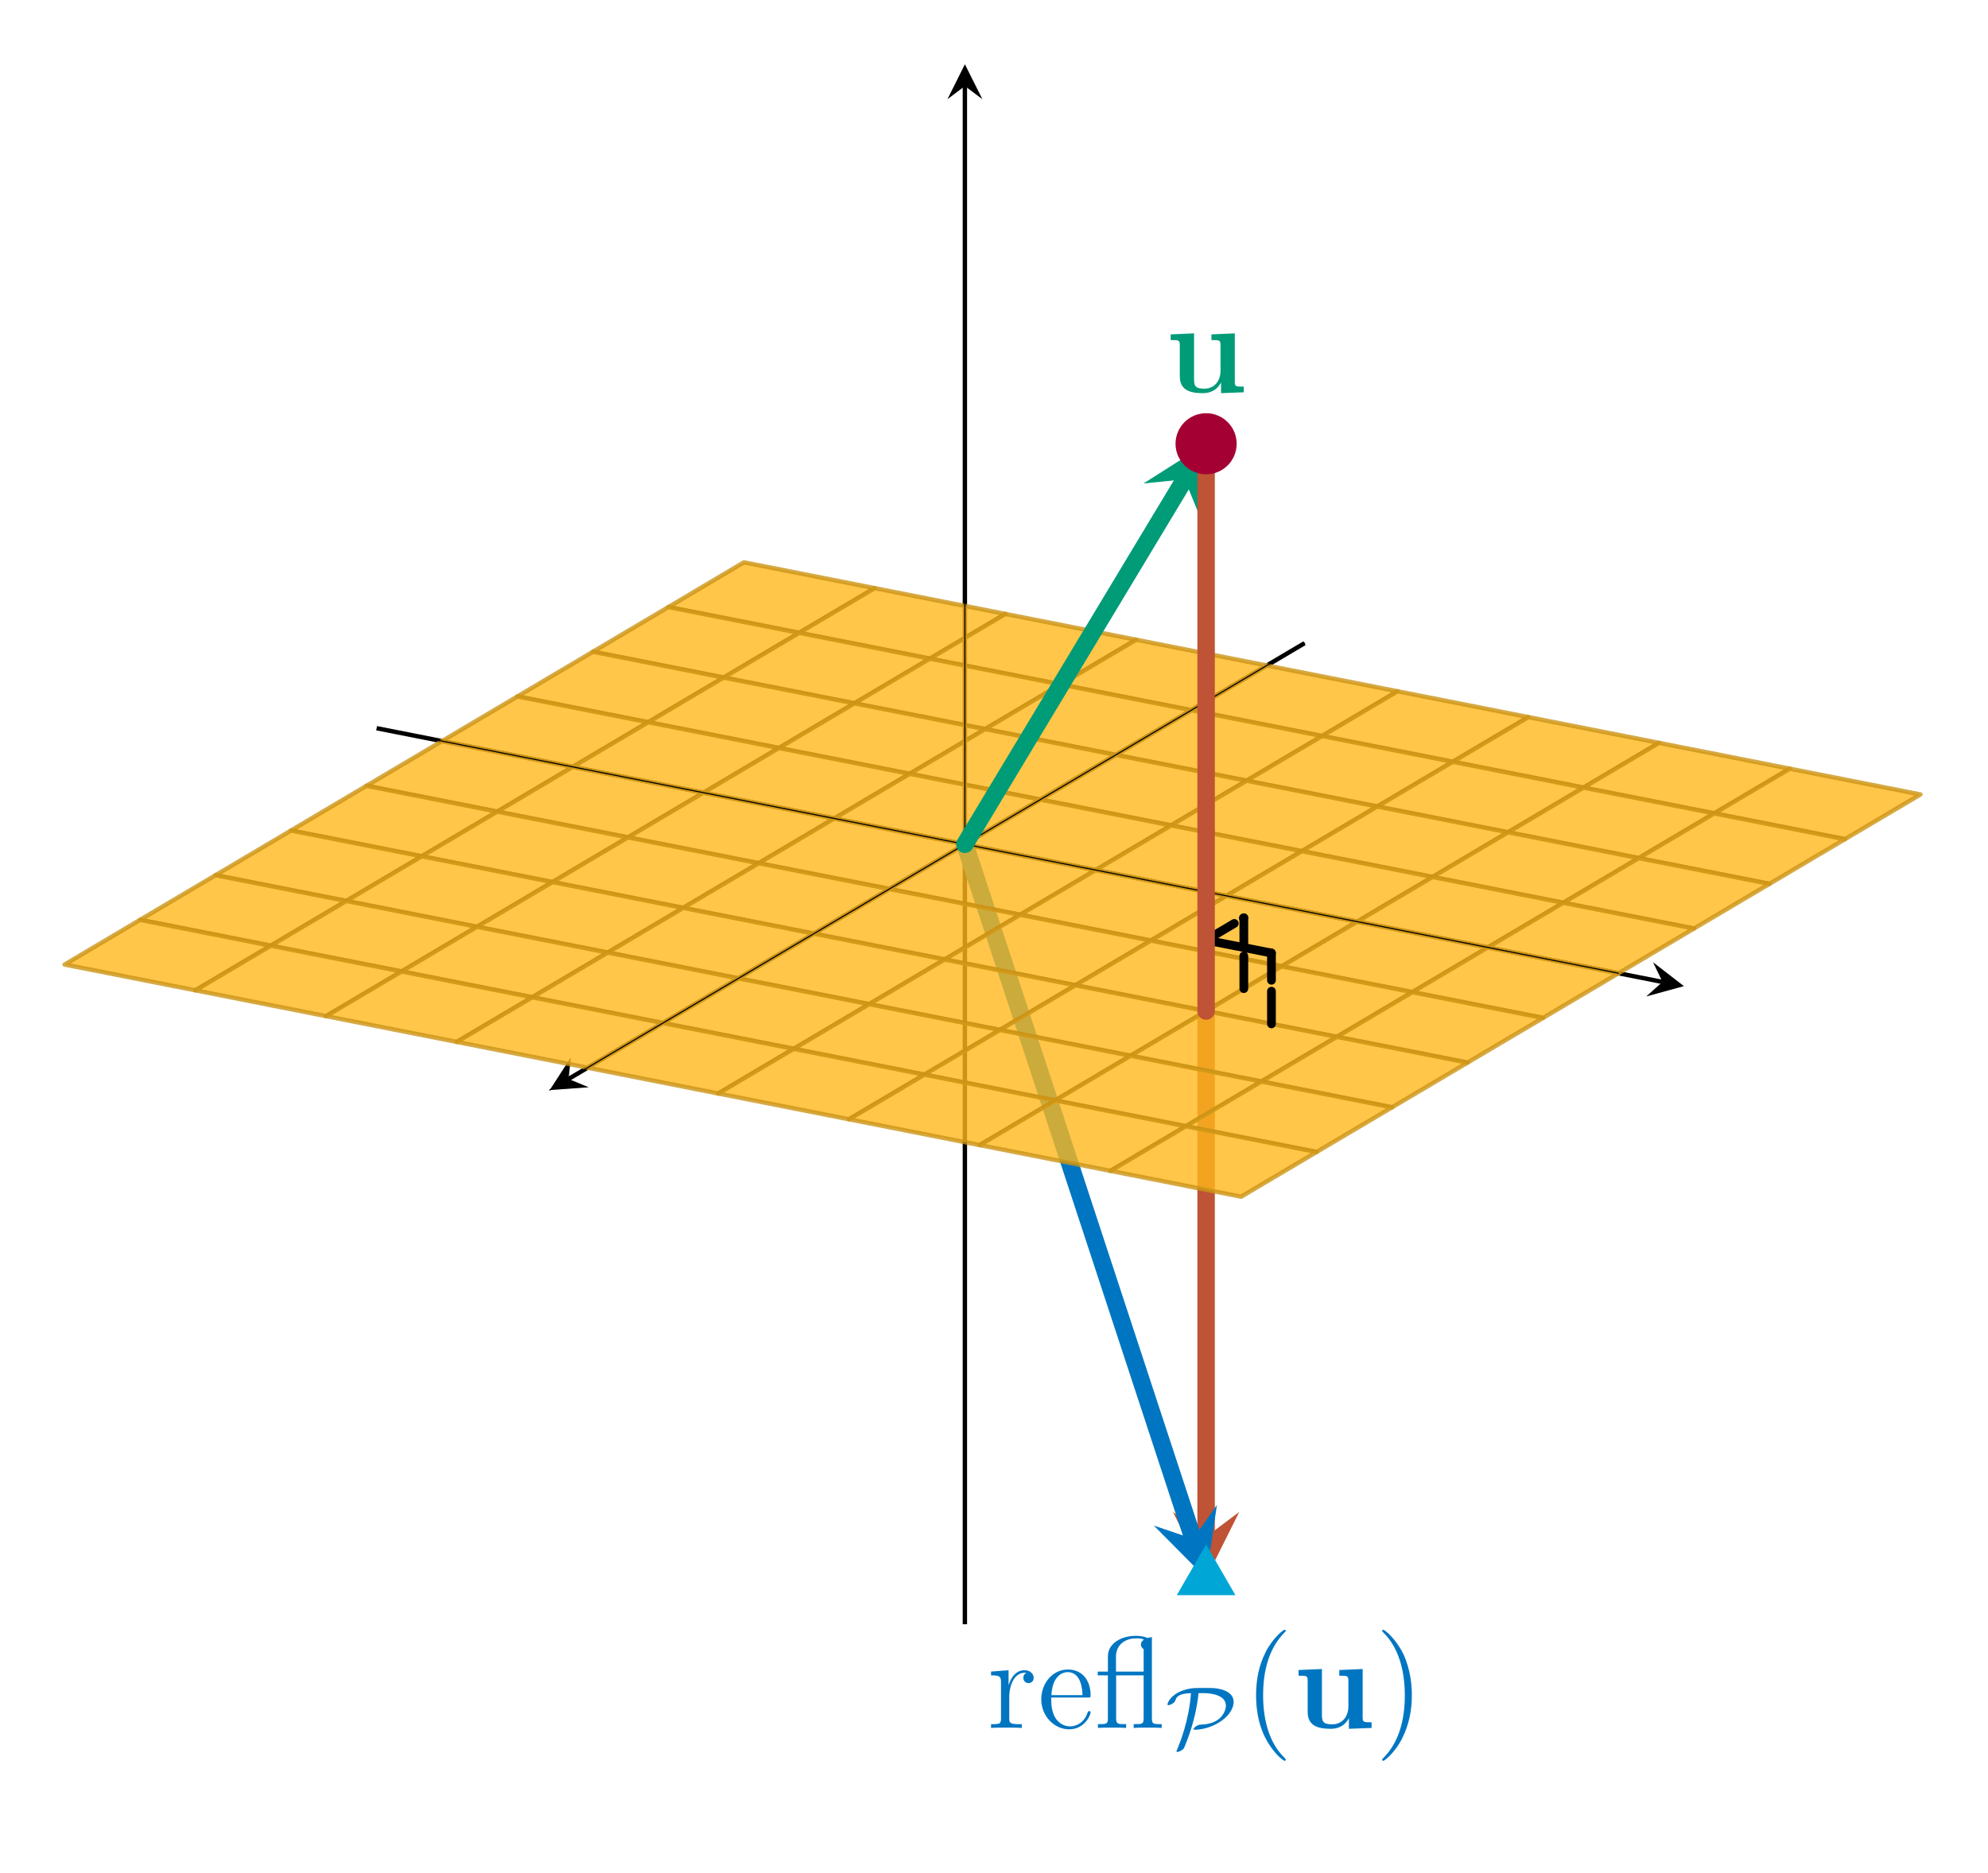 <?xml version="1.0" encoding="UTF-8"?>
<svg xmlns="http://www.w3.org/2000/svg" xmlns:xlink="http://www.w3.org/1999/xlink" width="180.73pt" height="170.318pt" viewBox="0 0 180.73 170.318" version="1.2">
<defs>
<g>
<symbol overflow="visible" id="glyph0-0">
<path style="stroke:none;" d=""/>
</symbol>
<symbol overflow="visible" id="glyph0-1">
<path style="stroke:none;" d="M 1.984 -2.781 C 1.984 -3.922 2.469 -5.016 3.375 -5.016 C 3.484 -5.016 3.5 -5.016 3.547 -5 C 3.453 -4.953 3.266 -4.875 3.266 -4.562 C 3.266 -4.219 3.531 -4.078 3.734 -4.078 C 3.969 -4.078 4.203 -4.234 4.203 -4.562 C 4.203 -4.922 3.875 -5.25 3.375 -5.25 C 2.359 -5.25 2.016 -4.156 1.938 -3.922 L 1.922 -3.922 L 1.922 -5.25 L 0.328 -5.125 L 0.328 -4.781 C 1.141 -4.781 1.234 -4.688 1.234 -4.109 L 1.234 -0.875 C 1.234 -0.344 1.109 -0.344 0.328 -0.344 L 0.328 0 C 0.672 -0.031 1.328 -0.031 1.672 -0.031 C 2 -0.031 2.844 -0.031 3.125 0 L 3.125 -0.344 L 2.875 -0.344 C 2.016 -0.344 1.984 -0.469 1.984 -0.906 Z M 1.984 -2.781 "/>
</symbol>
<symbol overflow="visible" id="glyph0-2">
<path style="stroke:none;" d="M 4.562 -2.766 C 4.828 -2.766 4.844 -2.766 4.844 -2.984 C 4.844 -4.188 4.203 -5.312 2.766 -5.312 C 1.406 -5.312 0.359 -4.078 0.359 -2.609 C 0.359 -1.031 1.578 0.125 2.891 0.125 C 4.312 0.125 4.844 -1.172 4.844 -1.422 C 4.844 -1.484 4.781 -1.531 4.719 -1.531 C 4.625 -1.531 4.594 -1.469 4.578 -1.422 C 4.266 -0.422 3.469 -0.141 2.969 -0.141 C 2.469 -0.141 1.266 -0.469 1.266 -2.531 L 1.266 -2.766 Z M 1.281 -2.984 C 1.375 -4.859 2.422 -5.078 2.75 -5.078 C 4.031 -5.078 4.094 -3.391 4.109 -2.984 Z M 1.281 -2.984 "/>
</symbol>
<symbol overflow="visible" id="glyph0-3">
<path style="stroke:none;" d="M 5.234 -8.266 C 5.141 -8.25 4.891 -8.188 4.828 -8.188 C 4.797 -8.188 4.781 -8.188 4.719 -8.234 C 4.312 -8.375 3.938 -8.375 3.75 -8.375 C 2.516 -8.375 1.234 -7.734 1.234 -6.5 L 1.234 -5.125 L 0.312 -5.125 L 0.312 -4.781 L 1.234 -4.781 L 1.234 -0.875 C 1.234 -0.344 1.109 -0.344 0.328 -0.344 L 0.328 0 C 0.672 -0.031 1.25 -0.031 1.609 -0.031 C 1.969 -0.031 2.562 -0.031 2.891 0 L 2.891 -0.344 C 2.125 -0.344 1.984 -0.344 1.984 -0.875 L 1.984 -4.781 L 4.484 -4.781 L 4.484 -0.875 C 4.484 -0.344 4.344 -0.344 3.578 -0.344 L 3.578 0 C 3.906 -0.031 4.484 -0.031 4.844 -0.031 C 5.203 -0.031 5.797 -0.031 6.125 0 L 6.125 -0.344 C 5.375 -0.344 5.234 -0.344 5.234 -0.875 Z M 1.969 -5.125 L 1.969 -6.484 C 1.969 -7.609 2.875 -8.141 3.734 -8.141 C 4.156 -8.141 4.172 -8.141 4.469 -8.062 C 4.469 -8.062 4.484 -8.016 4.469 -8 C 4.328 -7.891 4.234 -7.781 4.234 -7.578 C 4.234 -7.484 4.281 -7.281 4.484 -7.172 L 4.484 -5.125 Z M 1.969 -5.125 "/>
</symbol>
<symbol overflow="visible" id="glyph0-4">
<path style="stroke:none;" d="M 3.875 2.891 C 3.875 2.859 3.875 2.828 3.672 2.625 C 2.469 1.422 1.812 -0.531 1.812 -2.969 C 1.812 -5.281 2.375 -7.266 3.75 -8.672 C 3.875 -8.781 3.875 -8.797 3.875 -8.828 C 3.875 -8.906 3.812 -8.922 3.766 -8.922 C 3.609 -8.922 2.625 -8.078 2.047 -6.906 C 1.438 -5.703 1.172 -4.422 1.172 -2.969 C 1.172 -1.906 1.328 -0.484 1.953 0.781 C 2.656 2.219 3.625 2.984 3.766 2.984 C 3.812 2.984 3.875 2.969 3.875 2.891 Z M 3.875 2.891 "/>
</symbol>
<symbol overflow="visible" id="glyph0-5">
<path style="stroke:none;" d="M 3.359 -2.969 C 3.359 -3.875 3.234 -5.344 2.578 -6.734 C 1.875 -8.156 0.891 -8.922 0.766 -8.922 C 0.719 -8.922 0.656 -8.906 0.656 -8.828 C 0.656 -8.797 0.656 -8.781 0.859 -8.578 C 2.047 -7.375 2.719 -5.406 2.719 -2.969 C 2.719 -0.672 2.156 1.328 0.781 2.719 C 0.656 2.828 0.656 2.859 0.656 2.891 C 0.656 2.969 0.719 2.984 0.766 2.984 C 0.922 2.984 1.891 2.125 2.469 0.969 C 3.078 -0.25 3.359 -1.531 3.359 -2.969 Z M 3.359 -2.969 "/>
</symbol>
<symbol overflow="visible" id="glyph1-0">
<path style="stroke:none;" d=""/>
</symbol>
<symbol overflow="visible" id="glyph1-1">
<path style="stroke:none;" d="M 2.906 -5.422 C 2.438 -5.422 1.766 -5.328 1.156 -5.016 C 0.25 -4.516 0.172 -3.938 0.172 -3.922 C 0.172 -3.875 0.219 -3.859 0.266 -3.859 C 0.422 -3.859 0.812 -4.062 0.875 -4.25 C 0.984 -4.578 1.094 -4.906 2.312 -4.953 C 2.125 -2.422 1.297 -0.406 1.016 0.266 C 1 0.297 0.984 0.312 0.984 0.328 C 0.984 0.391 1.047 0.391 1.078 0.391 C 1.25 0.391 1.594 0.203 1.672 0.047 C 1.672 0.047 1.859 -0.359 2.125 -1.109 C 2.516 -2.234 2.859 -3.562 3 -4.953 L 3.453 -4.953 C 4.141 -4.953 5.484 -4.781 5.484 -3.812 C 5.484 -3.391 5.219 -2.906 4.859 -2.609 C 4.281 -2.141 3.469 -2.094 3.281 -2.094 C 3.125 -2.094 3.016 -2.078 2.844 -1.984 C 2.703 -1.891 2.547 -1.781 2.547 -1.688 C 2.547 -1.625 2.594 -1.625 2.703 -1.625 C 3.25 -1.625 4.219 -1.828 5.047 -2.406 C 5.969 -3.047 6.188 -3.75 6.188 -4.156 C 6.188 -5.141 4.922 -5.422 4.062 -5.422 Z M 2.906 -5.422 "/>
</symbol>
<symbol overflow="visible" id="glyph2-0">
<path style="stroke:none;" d=""/>
</symbol>
<symbol overflow="visible" id="glyph2-1">
<path style="stroke:none;" d="M 4.203 -5.266 L 4.203 -4.75 C 4.938 -4.75 5.031 -4.75 5.031 -4.281 L 5.031 -1.953 C 5.031 -1.047 4.484 -0.328 3.562 -0.328 C 2.672 -0.328 2.625 -0.625 2.625 -1.281 L 2.625 -5.359 L 0.5 -5.266 L 0.5 -4.75 C 1.234 -4.75 1.328 -4.75 1.328 -4.281 L 1.328 -1.469 C 1.328 -0.281 2.125 0.078 3.391 0.078 C 3.672 0.078 4.562 0.078 5.078 -0.891 L 5.078 0.078 L 7.141 0 L 7.141 -0.516 C 6.406 -0.516 6.328 -0.516 6.328 -0.969 L 6.328 -5.359 Z M 4.203 -5.266 "/>
</symbol>
</g>
</defs>
<g id="surface1">
<path style="fill:none;stroke-width:0.399;stroke-linecap:butt;stroke-linejoin:miter;stroke:rgb(0%,0%,0%);stroke-opacity:1;stroke-miterlimit:10;" d="M 53.693 60.614 L -13.485 20.827 " transform="matrix(0.996,0,0,-0.996,65.119,118.857)"/>
<path style=" stroke:none;fill-rule:nonzero;fill:rgb(0%,0%,0%);fill-opacity:1;" d="M 49.977 99.125 L 53.52 98.871 L 51.688 98.113 L 51.902 96.141 "/>
<path style="fill:none;stroke-width:0.399;stroke-linecap:butt;stroke-linejoin:miter;stroke:rgb(0%,0%,0%);stroke-opacity:1;stroke-miterlimit:10;" d="M -31.004 52.849 L 86.362 29.686 " transform="matrix(0.996,0,0,-0.996,65.119,118.857)"/>
<path style=" stroke:none;fill-rule:nonzero;fill:rgb(0%,0%,0%);fill-opacity:1;" d="M 153.086 89.672 L 150.277 87.5 L 151.137 89.289 L 149.66 90.613 "/>
<path style="fill:none;stroke-width:0.399;stroke-linecap:butt;stroke-linejoin:miter;stroke:rgb(0%,0%,0%);stroke-opacity:1;stroke-miterlimit:10;" d="M 22.69 -28.958 L 22.69 111.474 " transform="matrix(0.996,0,0,-0.996,65.119,118.857)"/>
<path style=" stroke:none;fill-rule:nonzero;fill:rgb(0%,0%,0%);fill-opacity:1;" d="M 87.719 5.844 L 86.133 9.02 L 87.719 7.828 L 89.309 9.02 "/>
<path style="fill:none;stroke-width:1.594;stroke-linecap:round;stroke-linejoin:miter;stroke:rgb(74.352%,32.625%,20.705%);stroke-opacity:1;stroke-miterlimit:10;" d="M 44.708 27.027 L 44.708 -24.761 L 44.708 27.027 L 44.708 -24.761 L 44.708 27.027 L 44.708 -24.761 L 44.708 27.027 L 44.708 -24.761 L 44.708 27.027 L 44.708 -24.761 L 44.708 27.027 L 44.708 -24.761 L 44.708 27.027 L 44.708 -24.761 L 44.708 27.027 L 44.708 -24.761 L 44.708 27.027 L 44.708 -24.761 L 44.708 27.027 L 44.708 -24.761 L 44.708 27.027 L 44.708 -24.761 L 44.708 27.027 L 44.708 -24.761 L 44.708 27.027 L 44.708 -24.761 L 44.708 27.027 L 44.708 -24.761 L 44.708 27.027 L 44.708 -24.761 L 44.708 27.027 L 44.708 -24.761 L 44.708 27.027 L 44.708 -24.761 L 44.708 27.027 L 44.708 -24.761 L 44.708 27.027 L 44.708 -24.761 L 44.708 27.027 L 44.708 -24.761 L 44.708 27.027 L 44.708 -24.761 L 44.708 27.027 L 44.708 -24.761 L 44.708 27.027 L 44.708 -24.761 L 44.708 27.027 L 44.708 -24.761 L 44.708 27.027 L 44.708 -22.604 L 44.708 -20.977 " transform="matrix(0.996,0,0,-0.996,65.119,118.857)"/>
<path style=" stroke:none;fill-rule:nonzero;fill:rgb(74.352%,32.625%,20.705%);fill-opacity:1;" d="M 109.648 143.52 L 112.664 137.484 L 109.648 139.75 L 106.633 137.484 "/>
<path style="fill:none;stroke-width:1.594;stroke-linecap:round;stroke-linejoin:miter;stroke:rgb(0%,46.274%,76.076%);stroke-opacity:1;stroke-miterlimit:10;" d="M 22.69 42.252 L 43.527 -21.165 " transform="matrix(0.996,0,0,-0.996,65.119,118.857)"/>
<path style=" stroke:none;fill-rule:nonzero;fill:rgb(0%,46.274%,76.076%);fill-opacity:1;" d="M 109.648 143.52 L 110.633 136.848 L 108.473 139.938 L 104.898 138.73 "/>
<g style="fill:rgb(0%,46.274%,76.076%);fill-opacity:1;">
  <use xlink:href="#glyph0-1" x="89.768" y="157.129"/>
  <use xlink:href="#glyph0-2" x="94.303" y="157.129"/>
  <use xlink:href="#glyph0-3" x="99.485" y="157.129"/>
</g>
<g style="fill:rgb(0%,46.274%,76.076%);fill-opacity:1;">
  <use xlink:href="#glyph1-1" x="105.962" y="158.916"/>
</g>
<g style="fill:rgb(0%,46.274%,76.076%);fill-opacity:1;">
  <use xlink:href="#glyph0-4" x="113.018" y="157.129"/>
</g>
<g style="fill:rgb(0%,46.274%,76.076%);fill-opacity:1;">
  <use xlink:href="#glyph2-1" x="117.552" y="157.129"/>
</g>
<g style="fill:rgb(0%,46.274%,76.076%);fill-opacity:1;">
  <use xlink:href="#glyph0-5" x="124.994" y="157.129"/>
</g>
<path style="fill-rule:nonzero;fill:rgb(100%,72.156%,10.979%);fill-opacity:0.8;stroke-width:0.399;stroke-linecap:butt;stroke-linejoin:round;stroke:rgb(79.999%,57.726%,8.783%);stroke-opacity:0.8;stroke-miterlimit:10;" d="M 2.52 67.995 L -4.367 63.913 L 7.563 61.56 L 14.454 65.638 Z M 2.52 67.995 " transform="matrix(0.996,0,0,-0.996,65.119,118.857)"/>
<path style="fill-rule:nonzero;fill:rgb(100%,72.156%,10.979%);fill-opacity:0.8;stroke-width:0.399;stroke-linecap:butt;stroke-linejoin:round;stroke:rgb(79.999%,57.726%,8.783%);stroke-opacity:0.8;stroke-miterlimit:10;" d="M -4.367 63.913 L -11.258 59.834 L 0.673 57.477 L 7.563 61.56 Z M -4.367 63.913 " transform="matrix(0.996,0,0,-0.996,65.119,118.857)"/>
<path style="fill-rule:nonzero;fill:rgb(100%,72.156%,10.979%);fill-opacity:0.8;stroke-width:0.399;stroke-linecap:butt;stroke-linejoin:round;stroke:rgb(79.999%,57.726%,8.783%);stroke-opacity:0.8;stroke-miterlimit:10;" d="M -11.258 59.834 L -18.149 55.751 L -6.214 53.398 L 0.673 57.477 Z M -11.258 59.834 " transform="matrix(0.996,0,0,-0.996,65.119,118.857)"/>
<path style="fill-rule:nonzero;fill:rgb(100%,72.156%,10.979%);fill-opacity:0.8;stroke-width:0.399;stroke-linecap:butt;stroke-linejoin:round;stroke:rgb(79.999%,57.726%,8.783%);stroke-opacity:0.8;stroke-miterlimit:10;" d="M -18.149 55.751 L -25.035 51.673 L -13.105 49.319 L -6.214 53.398 Z M -18.149 55.751 " transform="matrix(0.996,0,0,-0.996,65.119,118.857)"/>
<path style="fill-rule:nonzero;fill:rgb(100%,72.156%,10.979%);fill-opacity:0.8;stroke-width:0.399;stroke-linecap:butt;stroke-linejoin:round;stroke:rgb(79.999%,57.726%,8.783%);stroke-opacity:0.8;stroke-miterlimit:10;" d="M -25.035 51.673 L -31.926 47.594 L -19.996 45.237 L -13.105 49.319 Z M -25.035 51.673 " transform="matrix(0.996,0,0,-0.996,65.119,118.857)"/>
<path style="fill-rule:nonzero;fill:rgb(100%,72.156%,10.979%);fill-opacity:0.8;stroke-width:0.399;stroke-linecap:butt;stroke-linejoin:round;stroke:rgb(79.999%,57.726%,8.783%);stroke-opacity:0.8;stroke-miterlimit:10;" d="M -31.926 47.594 L -38.817 43.511 L -26.883 41.158 L -19.996 45.237 Z M -31.926 47.594 " transform="matrix(0.996,0,0,-0.996,65.119,118.857)"/>
<path style="fill-rule:nonzero;fill:rgb(100%,72.156%,10.979%);fill-opacity:0.8;stroke-width:0.399;stroke-linecap:butt;stroke-linejoin:round;stroke:rgb(79.999%,57.726%,8.783%);stroke-opacity:0.8;stroke-miterlimit:10;" d="M -38.817 43.511 L -45.704 39.432 L -33.773 37.079 L -26.883 41.158 Z M -38.817 43.511 " transform="matrix(0.996,0,0,-0.996,65.119,118.857)"/>
<path style="fill-rule:nonzero;fill:rgb(100%,72.156%,10.979%);fill-opacity:0.8;stroke-width:0.399;stroke-linecap:butt;stroke-linejoin:round;stroke:rgb(79.999%,57.726%,8.783%);stroke-opacity:0.8;stroke-miterlimit:10;" d="M -45.704 39.432 L -52.594 35.354 L -40.664 32.996 L -33.773 37.079 Z M -45.704 39.432 " transform="matrix(0.996,0,0,-0.996,65.119,118.857)"/>
<path style="fill-rule:nonzero;fill:rgb(100%,72.156%,10.979%);fill-opacity:0.8;stroke-width:0.399;stroke-linecap:butt;stroke-linejoin:round;stroke:rgb(79.999%,57.726%,8.783%);stroke-opacity:0.8;stroke-miterlimit:10;" d="M -52.594 35.354 L -59.485 31.271 L -47.551 28.918 L -40.664 32.996 Z M -52.594 35.354 " transform="matrix(0.996,0,0,-0.996,65.119,118.857)"/>
<path style="fill-rule:nonzero;fill:rgb(100%,72.156%,10.979%);fill-opacity:0.8;stroke-width:0.399;stroke-linecap:butt;stroke-linejoin:round;stroke:rgb(79.999%,57.726%,8.783%);stroke-opacity:0.8;stroke-miterlimit:10;" d="M 14.454 65.638 L 7.563 61.56 L 19.494 59.203 L 26.385 63.285 Z M 14.454 65.638 " transform="matrix(0.996,0,0,-0.996,65.119,118.857)"/>
<path style="fill-rule:nonzero;fill:rgb(100%,72.156%,10.979%);fill-opacity:0.8;stroke-width:0.399;stroke-linecap:butt;stroke-linejoin:round;stroke:rgb(79.999%,57.726%,8.783%);stroke-opacity:0.8;stroke-miterlimit:10;" d="M 7.563 61.56 L 0.673 57.477 L 12.607 55.124 L 19.494 59.203 Z M 7.563 61.56 " transform="matrix(0.996,0,0,-0.996,65.119,118.857)"/>
<path style="fill-rule:nonzero;fill:rgb(100%,72.156%,10.979%);fill-opacity:0.8;stroke-width:0.399;stroke-linecap:butt;stroke-linejoin:round;stroke:rgb(79.999%,57.726%,8.783%);stroke-opacity:0.8;stroke-miterlimit:10;" d="M 0.673 57.477 L -6.214 53.398 L 5.716 51.045 L 12.607 55.124 Z M 0.673 57.477 " transform="matrix(0.996,0,0,-0.996,65.119,118.857)"/>
<path style="fill-rule:nonzero;fill:rgb(100%,72.156%,10.979%);fill-opacity:0.8;stroke-width:0.399;stroke-linecap:butt;stroke-linejoin:round;stroke:rgb(79.999%,57.726%,8.783%);stroke-opacity:0.8;stroke-miterlimit:10;" d="M -6.214 53.398 L -13.105 49.319 L -1.175 46.962 L 5.716 51.045 Z M -6.214 53.398 " transform="matrix(0.996,0,0,-0.996,65.119,118.857)"/>
<path style="fill-rule:nonzero;fill:rgb(100%,72.156%,10.979%);fill-opacity:0.8;stroke-width:0.399;stroke-linecap:butt;stroke-linejoin:round;stroke:rgb(79.999%,57.726%,8.783%);stroke-opacity:0.8;stroke-miterlimit:10;" d="M -13.105 49.319 L -19.996 45.237 L -8.061 42.884 L -1.175 46.962 Z M -13.105 49.319 " transform="matrix(0.996,0,0,-0.996,65.119,118.857)"/>
<path style="fill-rule:nonzero;fill:rgb(100%,72.156%,10.979%);fill-opacity:0.8;stroke-width:0.399;stroke-linecap:butt;stroke-linejoin:round;stroke:rgb(79.999%,57.726%,8.783%);stroke-opacity:0.8;stroke-miterlimit:10;" d="M -19.996 45.237 L -26.883 41.158 L -14.952 38.805 L -8.061 42.884 Z M -19.996 45.237 " transform="matrix(0.996,0,0,-0.996,65.119,118.857)"/>
<path style="fill-rule:nonzero;fill:rgb(100%,72.156%,10.979%);fill-opacity:0.8;stroke-width:0.399;stroke-linecap:butt;stroke-linejoin:round;stroke:rgb(79.999%,57.726%,8.783%);stroke-opacity:0.8;stroke-miterlimit:10;" d="M -26.883 41.158 L -33.773 37.079 L -21.843 34.722 L -14.952 38.805 Z M -26.883 41.158 " transform="matrix(0.996,0,0,-0.996,65.119,118.857)"/>
<path style="fill-rule:nonzero;fill:rgb(100%,72.156%,10.979%);fill-opacity:0.8;stroke-width:0.399;stroke-linecap:butt;stroke-linejoin:round;stroke:rgb(79.999%,57.726%,8.783%);stroke-opacity:0.8;stroke-miterlimit:10;" d="M -33.773 37.079 L -40.664 32.996 L -28.73 30.643 L -21.843 34.722 Z M -33.773 37.079 " transform="matrix(0.996,0,0,-0.996,65.119,118.857)"/>
<path style="fill-rule:nonzero;fill:rgb(100%,72.156%,10.979%);fill-opacity:0.8;stroke-width:0.399;stroke-linecap:butt;stroke-linejoin:round;stroke:rgb(79.999%,57.726%,8.783%);stroke-opacity:0.8;stroke-miterlimit:10;" d="M -40.664 32.996 L -47.551 28.918 L -35.621 26.561 L -28.73 30.643 Z M -40.664 32.996 " transform="matrix(0.996,0,0,-0.996,65.119,118.857)"/>
<path style="fill-rule:nonzero;fill:rgb(100%,72.156%,10.979%);fill-opacity:0.8;stroke-width:0.399;stroke-linecap:butt;stroke-linejoin:round;stroke:rgb(79.999%,57.726%,8.783%);stroke-opacity:0.8;stroke-miterlimit:10;" d="M 26.385 63.285 L 19.494 59.203 L 31.428 56.849 L 38.319 60.928 Z M 26.385 63.285 " transform="matrix(0.996,0,0,-0.996,65.119,118.857)"/>
<path style="fill-rule:nonzero;fill:rgb(100%,72.156%,10.979%);fill-opacity:0.8;stroke-width:0.399;stroke-linecap:butt;stroke-linejoin:round;stroke:rgb(79.999%,57.726%,8.783%);stroke-opacity:0.8;stroke-miterlimit:10;" d="M 19.494 59.203 L 12.607 55.124 L 24.537 52.771 L 31.428 56.849 Z M 19.494 59.203 " transform="matrix(0.996,0,0,-0.996,65.119,118.857)"/>
<path style="fill-rule:nonzero;fill:rgb(100%,72.156%,10.979%);fill-opacity:0.8;stroke-width:0.399;stroke-linecap:butt;stroke-linejoin:round;stroke:rgb(79.999%,57.726%,8.783%);stroke-opacity:0.8;stroke-miterlimit:10;" d="M 12.607 55.124 L 5.716 51.045 L 17.651 48.688 L 24.537 52.771 Z M 12.607 55.124 " transform="matrix(0.996,0,0,-0.996,65.119,118.857)"/>
<path style="fill-rule:nonzero;fill:rgb(100%,72.156%,10.979%);fill-opacity:0.8;stroke-width:0.399;stroke-linecap:butt;stroke-linejoin:round;stroke:rgb(79.999%,57.726%,8.783%);stroke-opacity:0.8;stroke-miterlimit:10;" d="M 5.716 51.045 L -1.175 46.962 L 10.76 44.609 L 17.651 48.688 Z M 5.716 51.045 " transform="matrix(0.996,0,0,-0.996,65.119,118.857)"/>
<path style="fill-rule:nonzero;fill:rgb(100%,72.156%,10.979%);fill-opacity:0.8;stroke-width:0.399;stroke-linecap:butt;stroke-linejoin:round;stroke:rgb(79.999%,57.726%,8.783%);stroke-opacity:0.8;stroke-miterlimit:10;" d="M -1.175 46.962 L -8.061 42.884 L 3.869 40.527 L 10.76 44.609 Z M -1.175 46.962 " transform="matrix(0.996,0,0,-0.996,65.119,118.857)"/>
<path style="fill-rule:nonzero;fill:rgb(100%,72.156%,10.979%);fill-opacity:0.8;stroke-width:0.399;stroke-linecap:butt;stroke-linejoin:round;stroke:rgb(79.999%,57.726%,8.783%);stroke-opacity:0.8;stroke-miterlimit:10;" d="M -8.061 42.884 L -14.952 38.805 L -3.022 36.448 L 3.869 40.527 Z M -8.061 42.884 " transform="matrix(0.996,0,0,-0.996,65.119,118.857)"/>
<path style="fill-rule:nonzero;fill:rgb(100%,72.156%,10.979%);fill-opacity:0.8;stroke-width:0.399;stroke-linecap:butt;stroke-linejoin:round;stroke:rgb(79.999%,57.726%,8.783%);stroke-opacity:0.8;stroke-miterlimit:10;" d="M -14.952 38.805 L -21.843 34.722 L -9.909 32.369 L -3.022 36.448 Z M -14.952 38.805 " transform="matrix(0.996,0,0,-0.996,65.119,118.857)"/>
<path style="fill-rule:nonzero;fill:rgb(100%,72.156%,10.979%);fill-opacity:0.8;stroke-width:0.399;stroke-linecap:butt;stroke-linejoin:round;stroke:rgb(79.999%,57.726%,8.783%);stroke-opacity:0.8;stroke-miterlimit:10;" d="M -21.843 34.722 L -28.73 30.643 L -16.799 28.286 L -9.909 32.369 Z M -21.843 34.722 " transform="matrix(0.996,0,0,-0.996,65.119,118.857)"/>
<path style="fill-rule:nonzero;fill:rgb(100%,72.156%,10.979%);fill-opacity:0.8;stroke-width:0.399;stroke-linecap:butt;stroke-linejoin:round;stroke:rgb(79.999%,57.726%,8.783%);stroke-opacity:0.8;stroke-miterlimit:10;" d="M -28.73 30.643 L -35.621 26.561 L -23.69 24.208 L -16.799 28.286 Z M -28.73 30.643 " transform="matrix(0.996,0,0,-0.996,65.119,118.857)"/>
<path style="fill-rule:nonzero;fill:rgb(100%,72.156%,10.979%);fill-opacity:0.8;stroke-width:0.399;stroke-linecap:butt;stroke-linejoin:round;stroke:rgb(79.999%,57.726%,8.783%);stroke-opacity:0.8;stroke-miterlimit:10;" d="M 38.319 60.928 L 31.428 56.849 L 43.359 54.496 L 50.249 58.575 Z M 38.319 60.928 " transform="matrix(0.996,0,0,-0.996,65.119,118.857)"/>
<path style="fill-rule:nonzero;fill:rgb(100%,72.156%,10.979%);fill-opacity:0.8;stroke-width:0.399;stroke-linecap:butt;stroke-linejoin:round;stroke:rgb(79.999%,57.726%,8.783%);stroke-opacity:0.8;stroke-miterlimit:10;" d="M 31.428 56.849 L 24.537 52.771 L 36.472 50.414 L 43.359 54.496 Z M 31.428 56.849 " transform="matrix(0.996,0,0,-0.996,65.119,118.857)"/>
<path style="fill-rule:nonzero;fill:rgb(100%,72.156%,10.979%);fill-opacity:0.8;stroke-width:0.399;stroke-linecap:butt;stroke-linejoin:round;stroke:rgb(79.999%,57.726%,8.783%);stroke-opacity:0.8;stroke-miterlimit:10;" d="M 24.537 52.771 L 17.651 48.688 L 29.581 46.335 L 36.472 50.414 Z M 24.537 52.771 " transform="matrix(0.996,0,0,-0.996,65.119,118.857)"/>
<path style="fill-rule:nonzero;fill:rgb(100%,72.156%,10.979%);fill-opacity:0.8;stroke-width:0.399;stroke-linecap:butt;stroke-linejoin:round;stroke:rgb(79.999%,57.726%,8.783%);stroke-opacity:0.8;stroke-miterlimit:10;" d="M 17.651 48.688 L 10.76 44.609 L 22.69 42.252 L 29.581 46.335 Z M 17.651 48.688 " transform="matrix(0.996,0,0,-0.996,65.119,118.857)"/>
<path style="fill-rule:nonzero;fill:rgb(100%,72.156%,10.979%);fill-opacity:0.8;stroke-width:0.399;stroke-linecap:butt;stroke-linejoin:round;stroke:rgb(79.999%,57.726%,8.783%);stroke-opacity:0.8;stroke-miterlimit:10;" d="M 10.76 44.609 L 3.869 40.527 L 15.803 38.173 L 22.69 42.252 Z M 10.76 44.609 " transform="matrix(0.996,0,0,-0.996,65.119,118.857)"/>
<path style="fill-rule:nonzero;fill:rgb(100%,72.156%,10.979%);fill-opacity:0.8;stroke-width:0.399;stroke-linecap:butt;stroke-linejoin:round;stroke:rgb(79.999%,57.726%,8.783%);stroke-opacity:0.8;stroke-miterlimit:10;" d="M 3.869 40.527 L -3.022 36.448 L 8.913 34.095 L 15.803 38.173 Z M 3.869 40.527 " transform="matrix(0.996,0,0,-0.996,65.119,118.857)"/>
<path style="fill-rule:nonzero;fill:rgb(100%,72.156%,10.979%);fill-opacity:0.8;stroke-width:0.399;stroke-linecap:butt;stroke-linejoin:round;stroke:rgb(79.999%,57.726%,8.783%);stroke-opacity:0.8;stroke-miterlimit:10;" d="M -3.022 36.448 L -9.909 32.369 L 2.022 30.012 L 8.913 34.095 Z M -3.022 36.448 " transform="matrix(0.996,0,0,-0.996,65.119,118.857)"/>
<path style="fill-rule:nonzero;fill:rgb(100%,72.156%,10.979%);fill-opacity:0.8;stroke-width:0.399;stroke-linecap:butt;stroke-linejoin:round;stroke:rgb(79.999%,57.726%,8.783%);stroke-opacity:0.8;stroke-miterlimit:10;" d="M -9.909 32.369 L -16.799 28.286 L -4.865 25.933 L 2.022 30.012 Z M -9.909 32.369 " transform="matrix(0.996,0,0,-0.996,65.119,118.857)"/>
<path style="fill-rule:nonzero;fill:rgb(100%,72.156%,10.979%);fill-opacity:0.8;stroke-width:0.399;stroke-linecap:butt;stroke-linejoin:round;stroke:rgb(79.999%,57.726%,8.783%);stroke-opacity:0.8;stroke-miterlimit:10;" d="M -16.799 28.286 L -23.69 24.208 L -11.756 21.854 L -4.865 25.933 Z M -16.799 28.286 " transform="matrix(0.996,0,0,-0.996,65.119,118.857)"/>
<path style="fill-rule:nonzero;fill:rgb(100%,72.156%,10.979%);fill-opacity:0.8;stroke-width:0.399;stroke-linecap:butt;stroke-linejoin:round;stroke:rgb(79.999%,57.726%,8.783%);stroke-opacity:0.8;stroke-miterlimit:10;" d="M 50.249 58.575 L 43.359 54.496 L 55.293 52.139 L 62.18 56.222 Z M 50.249 58.575 " transform="matrix(0.996,0,0,-0.996,65.119,118.857)"/>
<path style="fill-rule:nonzero;fill:rgb(100%,72.156%,10.979%);fill-opacity:0.8;stroke-width:0.399;stroke-linecap:butt;stroke-linejoin:round;stroke:rgb(79.999%,57.726%,8.783%);stroke-opacity:0.8;stroke-miterlimit:10;" d="M 43.359 54.496 L 36.472 50.414 L 48.402 48.06 L 55.293 52.139 Z M 43.359 54.496 " transform="matrix(0.996,0,0,-0.996,65.119,118.857)"/>
<path style="fill-rule:nonzero;fill:rgb(100%,72.156%,10.979%);fill-opacity:0.8;stroke-width:0.399;stroke-linecap:butt;stroke-linejoin:round;stroke:rgb(79.999%,57.726%,8.783%);stroke-opacity:0.8;stroke-miterlimit:10;" d="M 36.472 50.414 L 29.581 46.335 L 41.511 43.978 L 48.402 48.06 Z M 36.472 50.414 " transform="matrix(0.996,0,0,-0.996,65.119,118.857)"/>
<path style="fill-rule:nonzero;fill:rgb(100%,72.156%,10.979%);fill-opacity:0.8;stroke-width:0.399;stroke-linecap:butt;stroke-linejoin:round;stroke:rgb(79.999%,57.726%,8.783%);stroke-opacity:0.8;stroke-miterlimit:10;" d="M 29.581 46.335 L 22.69 42.252 L 34.624 39.899 L 41.511 43.978 Z M 29.581 46.335 " transform="matrix(0.996,0,0,-0.996,65.119,118.857)"/>
<path style="fill-rule:nonzero;fill:rgb(100%,72.156%,10.979%);fill-opacity:0.8;stroke-width:0.399;stroke-linecap:butt;stroke-linejoin:round;stroke:rgb(79.999%,57.726%,8.783%);stroke-opacity:0.8;stroke-miterlimit:10;" d="M 22.69 42.252 L 15.803 38.173 L 27.734 35.82 L 34.624 39.899 Z M 22.69 42.252 " transform="matrix(0.996,0,0,-0.996,65.119,118.857)"/>
<path style="fill-rule:nonzero;fill:rgb(100%,72.156%,10.979%);fill-opacity:0.8;stroke-width:0.399;stroke-linecap:butt;stroke-linejoin:round;stroke:rgb(79.999%,57.726%,8.783%);stroke-opacity:0.8;stroke-miterlimit:10;" d="M 15.803 38.173 L 8.913 34.095 L 20.843 31.738 L 27.734 35.82 Z M 15.803 38.173 " transform="matrix(0.996,0,0,-0.996,65.119,118.857)"/>
<path style="fill-rule:nonzero;fill:rgb(100%,72.156%,10.979%);fill-opacity:0.8;stroke-width:0.399;stroke-linecap:butt;stroke-linejoin:round;stroke:rgb(79.999%,57.726%,8.783%);stroke-opacity:0.8;stroke-miterlimit:10;" d="M 8.913 34.095 L 2.022 30.012 L 13.956 27.659 L 20.843 31.738 Z M 8.913 34.095 " transform="matrix(0.996,0,0,-0.996,65.119,118.857)"/>
<path style="fill-rule:nonzero;fill:rgb(100%,72.156%,10.979%);fill-opacity:0.8;stroke-width:0.399;stroke-linecap:butt;stroke-linejoin:round;stroke:rgb(79.999%,57.726%,8.783%);stroke-opacity:0.8;stroke-miterlimit:10;" d="M 2.022 30.012 L -4.865 25.933 L 7.065 23.58 L 13.956 27.659 Z M 2.022 30.012 " transform="matrix(0.996,0,0,-0.996,65.119,118.857)"/>
<path style="fill-rule:nonzero;fill:rgb(100%,72.156%,10.979%);fill-opacity:0.8;stroke-width:0.399;stroke-linecap:butt;stroke-linejoin:round;stroke:rgb(79.999%,57.726%,8.783%);stroke-opacity:0.8;stroke-miterlimit:10;" d="M -4.865 25.933 L -11.756 21.854 L 0.175 19.497 L 7.065 23.58 Z M -4.865 25.933 " transform="matrix(0.996,0,0,-0.996,65.119,118.857)"/>
<path style="fill-rule:nonzero;fill:rgb(100%,72.156%,10.979%);fill-opacity:0.8;stroke-width:0.399;stroke-linecap:butt;stroke-linejoin:round;stroke:rgb(79.999%,57.726%,8.783%);stroke-opacity:0.8;stroke-miterlimit:10;" d="M 62.18 56.222 L 55.293 52.139 L 67.223 49.786 L 74.114 53.865 Z M 62.18 56.222 " transform="matrix(0.996,0,0,-0.996,65.119,118.857)"/>
<path style="fill-rule:nonzero;fill:rgb(100%,72.156%,10.979%);fill-opacity:0.8;stroke-width:0.399;stroke-linecap:butt;stroke-linejoin:round;stroke:rgb(79.999%,57.726%,8.783%);stroke-opacity:0.8;stroke-miterlimit:10;" d="M 55.293 52.139 L 48.402 48.06 L 60.332 45.703 L 67.223 49.786 Z M 55.293 52.139 " transform="matrix(0.996,0,0,-0.996,65.119,118.857)"/>
<path style="fill-rule:nonzero;fill:rgb(100%,72.156%,10.979%);fill-opacity:0.8;stroke-width:0.399;stroke-linecap:butt;stroke-linejoin:round;stroke:rgb(79.999%,57.726%,8.783%);stroke-opacity:0.8;stroke-miterlimit:10;" d="M 48.402 48.06 L 41.511 43.978 L 53.446 41.625 L 60.332 45.703 Z M 48.402 48.06 " transform="matrix(0.996,0,0,-0.996,65.119,118.857)"/>
<path style="fill-rule:nonzero;fill:rgb(100%,72.156%,10.979%);fill-opacity:0.8;stroke-width:0.399;stroke-linecap:butt;stroke-linejoin:round;stroke:rgb(79.999%,57.726%,8.783%);stroke-opacity:0.8;stroke-miterlimit:10;" d="M 41.511 43.978 L 34.624 39.899 L 46.555 37.546 L 53.446 41.625 Z M 41.511 43.978 " transform="matrix(0.996,0,0,-0.996,65.119,118.857)"/>
<path style="fill-rule:nonzero;fill:rgb(100%,72.156%,10.979%);fill-opacity:0.8;stroke-width:0.399;stroke-linecap:butt;stroke-linejoin:round;stroke:rgb(79.999%,57.726%,8.783%);stroke-opacity:0.8;stroke-miterlimit:10;" d="M 34.624 39.899 L 27.734 35.82 L 39.664 33.463 L 46.555 37.546 Z M 34.624 39.899 " transform="matrix(0.996,0,0,-0.996,65.119,118.857)"/>
<path style="fill-rule:nonzero;fill:rgb(100%,72.156%,10.979%);fill-opacity:0.8;stroke-width:0.399;stroke-linecap:butt;stroke-linejoin:round;stroke:rgb(79.999%,57.726%,8.783%);stroke-opacity:0.8;stroke-miterlimit:10;" d="M 27.734 35.82 L 20.843 31.738 L 32.777 29.384 L 39.664 33.463 Z M 27.734 35.82 " transform="matrix(0.996,0,0,-0.996,65.119,118.857)"/>
<path style="fill-rule:nonzero;fill:rgb(100%,72.156%,10.979%);fill-opacity:0.8;stroke-width:0.399;stroke-linecap:butt;stroke-linejoin:round;stroke:rgb(79.999%,57.726%,8.783%);stroke-opacity:0.8;stroke-miterlimit:10;" d="M 20.843 31.738 L 13.956 27.659 L 25.886 25.302 L 32.777 29.384 Z M 20.843 31.738 " transform="matrix(0.996,0,0,-0.996,65.119,118.857)"/>
<path style="fill-rule:nonzero;fill:rgb(100%,72.156%,10.979%);fill-opacity:0.8;stroke-width:0.399;stroke-linecap:butt;stroke-linejoin:round;stroke:rgb(79.999%,57.726%,8.783%);stroke-opacity:0.8;stroke-miterlimit:10;" d="M 13.956 27.659 L 7.065 23.58 L 18.996 21.223 L 25.886 25.302 Z M 13.956 27.659 " transform="matrix(0.996,0,0,-0.996,65.119,118.857)"/>
<path style="fill-rule:nonzero;fill:rgb(100%,72.156%,10.979%);fill-opacity:0.8;stroke-width:0.399;stroke-linecap:butt;stroke-linejoin:round;stroke:rgb(79.999%,57.726%,8.783%);stroke-opacity:0.8;stroke-miterlimit:10;" d="M 7.065 23.58 L 0.175 19.497 L 12.109 17.144 L 18.996 21.223 Z M 7.065 23.58 " transform="matrix(0.996,0,0,-0.996,65.119,118.857)"/>
<path style="fill-rule:nonzero;fill:rgb(100%,72.156%,10.979%);fill-opacity:0.8;stroke-width:0.399;stroke-linecap:butt;stroke-linejoin:round;stroke:rgb(79.999%,57.726%,8.783%);stroke-opacity:0.8;stroke-miterlimit:10;" d="M 74.114 53.865 L 67.223 49.786 L 79.158 47.429 L 86.044 51.512 Z M 74.114 53.865 " transform="matrix(0.996,0,0,-0.996,65.119,118.857)"/>
<path style="fill-rule:nonzero;fill:rgb(100%,72.156%,10.979%);fill-opacity:0.8;stroke-width:0.399;stroke-linecap:butt;stroke-linejoin:round;stroke:rgb(79.999%,57.726%,8.783%);stroke-opacity:0.8;stroke-miterlimit:10;" d="M 67.223 49.786 L 60.332 45.703 L 72.267 43.35 L 79.158 47.429 Z M 67.223 49.786 " transform="matrix(0.996,0,0,-0.996,65.119,118.857)"/>
<path style="fill-rule:nonzero;fill:rgb(100%,72.156%,10.979%);fill-opacity:0.8;stroke-width:0.399;stroke-linecap:butt;stroke-linejoin:round;stroke:rgb(79.999%,57.726%,8.783%);stroke-opacity:0.8;stroke-miterlimit:10;" d="M 60.332 45.703 L 53.446 41.625 L 65.376 39.272 L 72.267 43.35 Z M 60.332 45.703 " transform="matrix(0.996,0,0,-0.996,65.119,118.857)"/>
<path style="fill-rule:nonzero;fill:rgb(100%,72.156%,10.979%);fill-opacity:0.8;stroke-width:0.399;stroke-linecap:butt;stroke-linejoin:round;stroke:rgb(79.999%,57.726%,8.783%);stroke-opacity:0.8;stroke-miterlimit:10;" d="M 53.446 41.625 L 46.555 37.546 L 58.489 35.189 L 65.376 39.272 Z M 53.446 41.625 " transform="matrix(0.996,0,0,-0.996,65.119,118.857)"/>
<path style="fill-rule:nonzero;fill:rgb(100%,72.156%,10.979%);fill-opacity:0.8;stroke-width:0.399;stroke-linecap:butt;stroke-linejoin:round;stroke:rgb(79.999%,57.726%,8.783%);stroke-opacity:0.8;stroke-miterlimit:10;" d="M 46.555 37.546 L 39.664 33.463 L 51.598 31.11 L 58.489 35.189 Z M 46.555 37.546 " transform="matrix(0.996,0,0,-0.996,65.119,118.857)"/>
<path style="fill-rule:nonzero;fill:rgb(100%,72.156%,10.979%);fill-opacity:0.8;stroke-width:0.399;stroke-linecap:butt;stroke-linejoin:round;stroke:rgb(79.999%,57.726%,8.783%);stroke-opacity:0.8;stroke-miterlimit:10;" d="M 39.664 33.463 L 32.777 29.384 L 44.708 27.027 L 51.598 31.11 Z M 39.664 33.463 " transform="matrix(0.996,0,0,-0.996,65.119,118.857)"/>
<path style="fill-rule:nonzero;fill:rgb(100%,72.156%,10.979%);fill-opacity:0.8;stroke-width:0.399;stroke-linecap:butt;stroke-linejoin:round;stroke:rgb(79.999%,57.726%,8.783%);stroke-opacity:0.8;stroke-miterlimit:10;" d="M 32.777 29.384 L 25.886 25.302 L 37.817 22.949 L 44.708 27.027 Z M 32.777 29.384 " transform="matrix(0.996,0,0,-0.996,65.119,118.857)"/>
<path style="fill-rule:nonzero;fill:rgb(100%,72.156%,10.979%);fill-opacity:0.8;stroke-width:0.399;stroke-linecap:butt;stroke-linejoin:round;stroke:rgb(79.999%,57.726%,8.783%);stroke-opacity:0.8;stroke-miterlimit:10;" d="M 25.886 25.302 L 18.996 21.223 L 30.93 18.87 L 37.817 22.949 Z M 25.886 25.302 " transform="matrix(0.996,0,0,-0.996,65.119,118.857)"/>
<path style="fill-rule:nonzero;fill:rgb(100%,72.156%,10.979%);fill-opacity:0.8;stroke-width:0.399;stroke-linecap:butt;stroke-linejoin:round;stroke:rgb(79.999%,57.726%,8.783%);stroke-opacity:0.8;stroke-miterlimit:10;" d="M 18.996 21.223 L 12.109 17.144 L 24.039 14.787 L 30.93 18.87 Z M 18.996 21.223 " transform="matrix(0.996,0,0,-0.996,65.119,118.857)"/>
<path style="fill-rule:nonzero;fill:rgb(100%,72.156%,10.979%);fill-opacity:0.8;stroke-width:0.399;stroke-linecap:butt;stroke-linejoin:round;stroke:rgb(79.999%,57.726%,8.783%);stroke-opacity:0.8;stroke-miterlimit:10;" d="M 86.044 51.512 L 79.158 47.429 L 91.088 45.076 L 97.979 49.155 Z M 86.044 51.512 " transform="matrix(0.996,0,0,-0.996,65.119,118.857)"/>
<path style="fill-rule:nonzero;fill:rgb(100%,72.156%,10.979%);fill-opacity:0.8;stroke-width:0.399;stroke-linecap:butt;stroke-linejoin:round;stroke:rgb(79.999%,57.726%,8.783%);stroke-opacity:0.8;stroke-miterlimit:10;" d="M 79.158 47.429 L 72.267 43.35 L 84.197 40.993 L 91.088 45.076 Z M 79.158 47.429 " transform="matrix(0.996,0,0,-0.996,65.119,118.857)"/>
<path style="fill-rule:nonzero;fill:rgb(100%,72.156%,10.979%);fill-opacity:0.8;stroke-width:0.399;stroke-linecap:butt;stroke-linejoin:round;stroke:rgb(79.999%,57.726%,8.783%);stroke-opacity:0.8;stroke-miterlimit:10;" d="M 72.267 43.35 L 65.376 39.272 L 77.31 36.914 L 84.197 40.993 Z M 72.267 43.35 " transform="matrix(0.996,0,0,-0.996,65.119,118.857)"/>
<path style="fill-rule:nonzero;fill:rgb(100%,72.156%,10.979%);fill-opacity:0.8;stroke-width:0.399;stroke-linecap:butt;stroke-linejoin:round;stroke:rgb(79.999%,57.726%,8.783%);stroke-opacity:0.8;stroke-miterlimit:10;" d="M 65.376 39.272 L 58.489 35.189 L 70.42 32.836 L 77.31 36.914 Z M 65.376 39.272 " transform="matrix(0.996,0,0,-0.996,65.119,118.857)"/>
<path style="fill-rule:nonzero;fill:rgb(100%,72.156%,10.979%);fill-opacity:0.8;stroke-width:0.399;stroke-linecap:butt;stroke-linejoin:round;stroke:rgb(79.999%,57.726%,8.783%);stroke-opacity:0.8;stroke-miterlimit:10;" d="M 58.489 35.189 L 51.598 31.11 L 63.529 28.753 L 70.42 32.836 Z M 58.489 35.189 " transform="matrix(0.996,0,0,-0.996,65.119,118.857)"/>
<path style="fill-rule:nonzero;fill:rgb(100%,72.156%,10.979%);fill-opacity:0.8;stroke-width:0.399;stroke-linecap:butt;stroke-linejoin:round;stroke:rgb(79.999%,57.726%,8.783%);stroke-opacity:0.8;stroke-miterlimit:10;" d="M 51.598 31.11 L 44.708 27.027 L 56.642 24.674 L 63.529 28.753 Z M 51.598 31.11 " transform="matrix(0.996,0,0,-0.996,65.119,118.857)"/>
<path style="fill-rule:nonzero;fill:rgb(100%,72.156%,10.979%);fill-opacity:0.8;stroke-width:0.399;stroke-linecap:butt;stroke-linejoin:round;stroke:rgb(79.999%,57.726%,8.783%);stroke-opacity:0.8;stroke-miterlimit:10;" d="M 44.708 27.027 L 37.817 22.949 L 49.751 20.595 L 56.642 24.674 Z M 44.708 27.027 " transform="matrix(0.996,0,0,-0.996,65.119,118.857)"/>
<path style="fill-rule:nonzero;fill:rgb(100%,72.156%,10.979%);fill-opacity:0.8;stroke-width:0.399;stroke-linecap:butt;stroke-linejoin:round;stroke:rgb(79.999%,57.726%,8.783%);stroke-opacity:0.8;stroke-miterlimit:10;" d="M 37.817 22.949 L 30.93 18.87 L 42.86 16.513 L 49.751 20.595 Z M 37.817 22.949 " transform="matrix(0.996,0,0,-0.996,65.119,118.857)"/>
<path style="fill-rule:nonzero;fill:rgb(100%,72.156%,10.979%);fill-opacity:0.8;stroke-width:0.399;stroke-linecap:butt;stroke-linejoin:round;stroke:rgb(79.999%,57.726%,8.783%);stroke-opacity:0.8;stroke-miterlimit:10;" d="M 30.93 18.87 L 24.039 14.787 L 35.974 12.434 L 42.86 16.513 Z M 30.93 18.87 " transform="matrix(0.996,0,0,-0.996,65.119,118.857)"/>
<path style="fill-rule:nonzero;fill:rgb(100%,72.156%,10.979%);fill-opacity:0.8;stroke-width:0.399;stroke-linecap:butt;stroke-linejoin:round;stroke:rgb(79.999%,57.726%,8.783%);stroke-opacity:0.8;stroke-miterlimit:10;" d="M 97.979 49.155 L 91.088 45.076 L 103.018 42.719 L 109.909 46.802 Z M 97.979 49.155 " transform="matrix(0.996,0,0,-0.996,65.119,118.857)"/>
<path style="fill-rule:nonzero;fill:rgb(100%,72.156%,10.979%);fill-opacity:0.8;stroke-width:0.399;stroke-linecap:butt;stroke-linejoin:round;stroke:rgb(79.999%,57.726%,8.783%);stroke-opacity:0.8;stroke-miterlimit:10;" d="M 91.088 45.076 L 84.197 40.993 L 96.131 38.64 L 103.018 42.719 Z M 91.088 45.076 " transform="matrix(0.996,0,0,-0.996,65.119,118.857)"/>
<path style="fill-rule:nonzero;fill:rgb(100%,72.156%,10.979%);fill-opacity:0.8;stroke-width:0.399;stroke-linecap:butt;stroke-linejoin:round;stroke:rgb(79.999%,57.726%,8.783%);stroke-opacity:0.8;stroke-miterlimit:10;" d="M 84.197 40.993 L 77.31 36.914 L 89.241 34.561 L 96.131 38.64 Z M 84.197 40.993 " transform="matrix(0.996,0,0,-0.996,65.119,118.857)"/>
<path style="fill-rule:nonzero;fill:rgb(100%,72.156%,10.979%);fill-opacity:0.8;stroke-width:0.399;stroke-linecap:butt;stroke-linejoin:round;stroke:rgb(79.999%,57.726%,8.783%);stroke-opacity:0.8;stroke-miterlimit:10;" d="M 77.31 36.914 L 70.42 32.836 L 82.35 30.479 L 89.241 34.561 Z M 77.31 36.914 " transform="matrix(0.996,0,0,-0.996,65.119,118.857)"/>
<path style="fill-rule:nonzero;fill:rgb(100%,72.156%,10.979%);fill-opacity:0.8;stroke-width:0.399;stroke-linecap:butt;stroke-linejoin:round;stroke:rgb(79.999%,57.726%,8.783%);stroke-opacity:0.8;stroke-miterlimit:10;" d="M 70.42 32.836 L 63.529 28.753 L 75.463 26.4 L 82.35 30.479 Z M 70.42 32.836 " transform="matrix(0.996,0,0,-0.996,65.119,118.857)"/>
<path style="fill-rule:nonzero;fill:rgb(100%,72.156%,10.979%);fill-opacity:0.8;stroke-width:0.399;stroke-linecap:butt;stroke-linejoin:round;stroke:rgb(79.999%,57.726%,8.783%);stroke-opacity:0.8;stroke-miterlimit:10;" d="M 63.529 28.753 L 56.642 24.674 L 68.572 22.321 L 75.463 26.4 Z M 63.529 28.753 " transform="matrix(0.996,0,0,-0.996,65.119,118.857)"/>
<path style="fill-rule:nonzero;fill:rgb(100%,72.156%,10.979%);fill-opacity:0.8;stroke-width:0.399;stroke-linecap:butt;stroke-linejoin:round;stroke:rgb(79.999%,57.726%,8.783%);stroke-opacity:0.8;stroke-miterlimit:10;" d="M 56.642 24.674 L 49.751 20.595 L 61.682 18.238 L 68.572 22.321 Z M 56.642 24.674 " transform="matrix(0.996,0,0,-0.996,65.119,118.857)"/>
<path style="fill-rule:nonzero;fill:rgb(100%,72.156%,10.979%);fill-opacity:0.8;stroke-width:0.399;stroke-linecap:butt;stroke-linejoin:round;stroke:rgb(79.999%,57.726%,8.783%);stroke-opacity:0.8;stroke-miterlimit:10;" d="M 49.751 20.595 L 42.86 16.513 L 54.795 14.16 L 61.682 18.238 Z M 49.751 20.595 " transform="matrix(0.996,0,0,-0.996,65.119,118.857)"/>
<path style="fill-rule:nonzero;fill:rgb(100%,72.156%,10.979%);fill-opacity:0.8;stroke-width:0.399;stroke-linecap:butt;stroke-linejoin:round;stroke:rgb(79.999%,57.726%,8.783%);stroke-opacity:0.8;stroke-miterlimit:10;" d="M 42.86 16.513 L 35.974 12.434 L 47.904 10.077 L 54.795 14.16 Z M 42.86 16.513 " transform="matrix(0.996,0,0,-0.996,65.119,118.857)"/>
<path style="fill:none;stroke-width:0.1;stroke-linecap:round;stroke-linejoin:miter;stroke:rgb(0%,0%,0%);stroke-opacity:1;stroke-miterlimit:10;" d="M 53.693 60.614 L -15.203 19.811 " transform="matrix(0.996,0,0,-0.996,65.119,118.857)"/>
<path style="fill:none;stroke-width:0.1;stroke-linecap:round;stroke-linejoin:miter;stroke:rgb(0%,0%,0%);stroke-opacity:1;stroke-miterlimit:10;" d="M -26.232 51.908 L 82.35 30.479 " transform="matrix(0.996,0,0,-0.996,65.119,118.857)"/>
<path style="fill:none;stroke-width:0.1;stroke-linecap:round;stroke-linejoin:miter;stroke:rgb(0%,0%,0%);stroke-opacity:1;stroke-miterlimit:10;" d="M 22.69 42.252 L 22.69 112.172 " transform="matrix(0.996,0,0,-0.996,65.119,118.857)"/>
<path style="fill:none;stroke-width:1.594;stroke-linecap:round;stroke-linejoin:miter;stroke:rgb(0%,60.782%,46.666%);stroke-opacity:1;stroke-miterlimit:10;" d="M 22.69 42.252 L 42.755 75.576 " transform="matrix(0.996,0,0,-0.996,65.119,118.857)"/>
<path style=" stroke:none;fill-rule:nonzero;fill:rgb(0%,60.782%,46.666%);fill-opacity:1;" d="M 109.648 40.352 L 103.953 43.965 L 107.703 43.582 L 109.121 47.078 "/>
<g style="fill:rgb(0%,60.782%,46.666%);fill-opacity:1;">
  <use xlink:href="#glyph2-1" x="105.928" y="35.673"/>
</g>
<path style="fill:none;stroke-width:0.797;stroke-linecap:round;stroke-linejoin:miter;stroke:rgb(0%,0%,0%);stroke-opacity:1;stroke-dasharray:2.989,2.989;stroke-miterlimit:10;" d="M 50.673 25.851 L 50.673 32.326 L 50.673 25.851 L 50.673 32.326 " transform="matrix(0.996,0,0,-0.996,65.119,118.857)"/>
<path style="fill:none;stroke-width:0.797;stroke-linecap:round;stroke-linejoin:miter;stroke:rgb(0%,0%,0%);stroke-opacity:1;stroke-dasharray:2.989,2.989;stroke-miterlimit:10;" d="M 48.151 29.071 L 48.151 35.542 L 48.151 29.071 L 48.151 35.542 " transform="matrix(0.996,0,0,-0.996,65.119,118.857)"/>
<path style="fill:none;stroke-width:0.797;stroke-linecap:round;stroke-linejoin:miter;stroke:rgb(0%,0%,0%);stroke-opacity:1;stroke-dasharray:2.989,2.989;stroke-miterlimit:10;" d="M 44.708 33.502 L 50.673 32.326 L 44.708 33.502 L 50.673 32.326 " transform="matrix(0.996,0,0,-0.996,65.119,118.857)"/>
<path style="fill:none;stroke-width:0.797;stroke-linecap:round;stroke-linejoin:miter;stroke:rgb(0%,0%,0%);stroke-opacity:1;stroke-dasharray:2.989,2.989;stroke-miterlimit:10;" d="M 44.708 33.502 L 48.151 35.542 L 44.708 33.502 L 48.151 35.542 " transform="matrix(0.996,0,0,-0.996,65.119,118.857)"/>
<path style="fill:none;stroke-width:1.594;stroke-linecap:round;stroke-linejoin:miter;stroke:rgb(74.352%,32.625%,20.705%);stroke-opacity:1;stroke-miterlimit:10;" d="M 44.708 78.82 L 44.708 27.027 L 44.708 78.82 L 44.708 27.027 L 44.708 78.82 L 44.708 27.027 L 44.708 78.82 L 44.708 27.027 L 44.708 78.82 L 44.708 27.027 L 44.708 78.82 L 44.708 27.027 L 44.708 78.82 L 44.708 27.027 L 44.708 78.82 L 44.708 27.027 L 44.708 78.82 L 44.708 27.027 L 44.708 78.82 L 44.708 27.027 L 44.708 78.82 L 44.708 27.027 L 44.708 78.82 L 44.708 27.027 L 44.708 78.82 L 44.708 27.027 L 44.708 78.82 L 44.708 27.027 L 44.708 78.82 L 44.708 27.027 L 44.708 78.82 L 44.708 27.027 L 44.708 78.82 L 44.708 27.027 L 44.708 78.82 L 44.708 27.027 L 44.708 78.82 L 44.708 27.027 L 44.708 78.82 L 44.708 27.027 L 44.708 78.82 L 44.708 27.027 L 44.708 78.82 L 44.708 27.027 L 44.708 78.82 L 44.708 27.027 L 44.708 78.82 L 44.708 27.027 L 44.708 78.82 L 44.708 27.027 " transform="matrix(0.996,0,0,-0.996,65.119,118.857)"/>
<path style="fill-rule:nonzero;fill:rgb(0%,65.099%,83.922%);fill-opacity:1;stroke-width:1.594;stroke-linecap:butt;stroke-linejoin:miter;stroke:rgb(0%,65.099%,83.922%);stroke-opacity:1;stroke-miterlimit:10;" d="M 44.708 -23.267 L 46.002 -25.506 L 43.413 -25.506 Z M 44.708 -23.267 " transform="matrix(0.996,0,0,-0.996,65.119,118.857)"/>
<path style="fill-rule:nonzero;fill:rgb(64.705%,0%,20.392%);fill-opacity:1;stroke-width:1.594;stroke-linecap:butt;stroke-linejoin:miter;stroke:rgb(64.705%,0%,20.392%);stroke-opacity:1;stroke-miterlimit:10;" d="M 46.7 78.82 C 46.7 79.918 45.81 80.812 44.708 80.812 C 43.61 80.812 42.715 79.918 42.715 78.82 C 42.715 77.718 43.61 76.828 44.708 76.828 C 45.81 76.828 46.7 77.718 46.7 78.82 Z M 46.7 78.82 " transform="matrix(0.996,0,0,-0.996,65.119,118.857)"/>
</g>
</svg>
